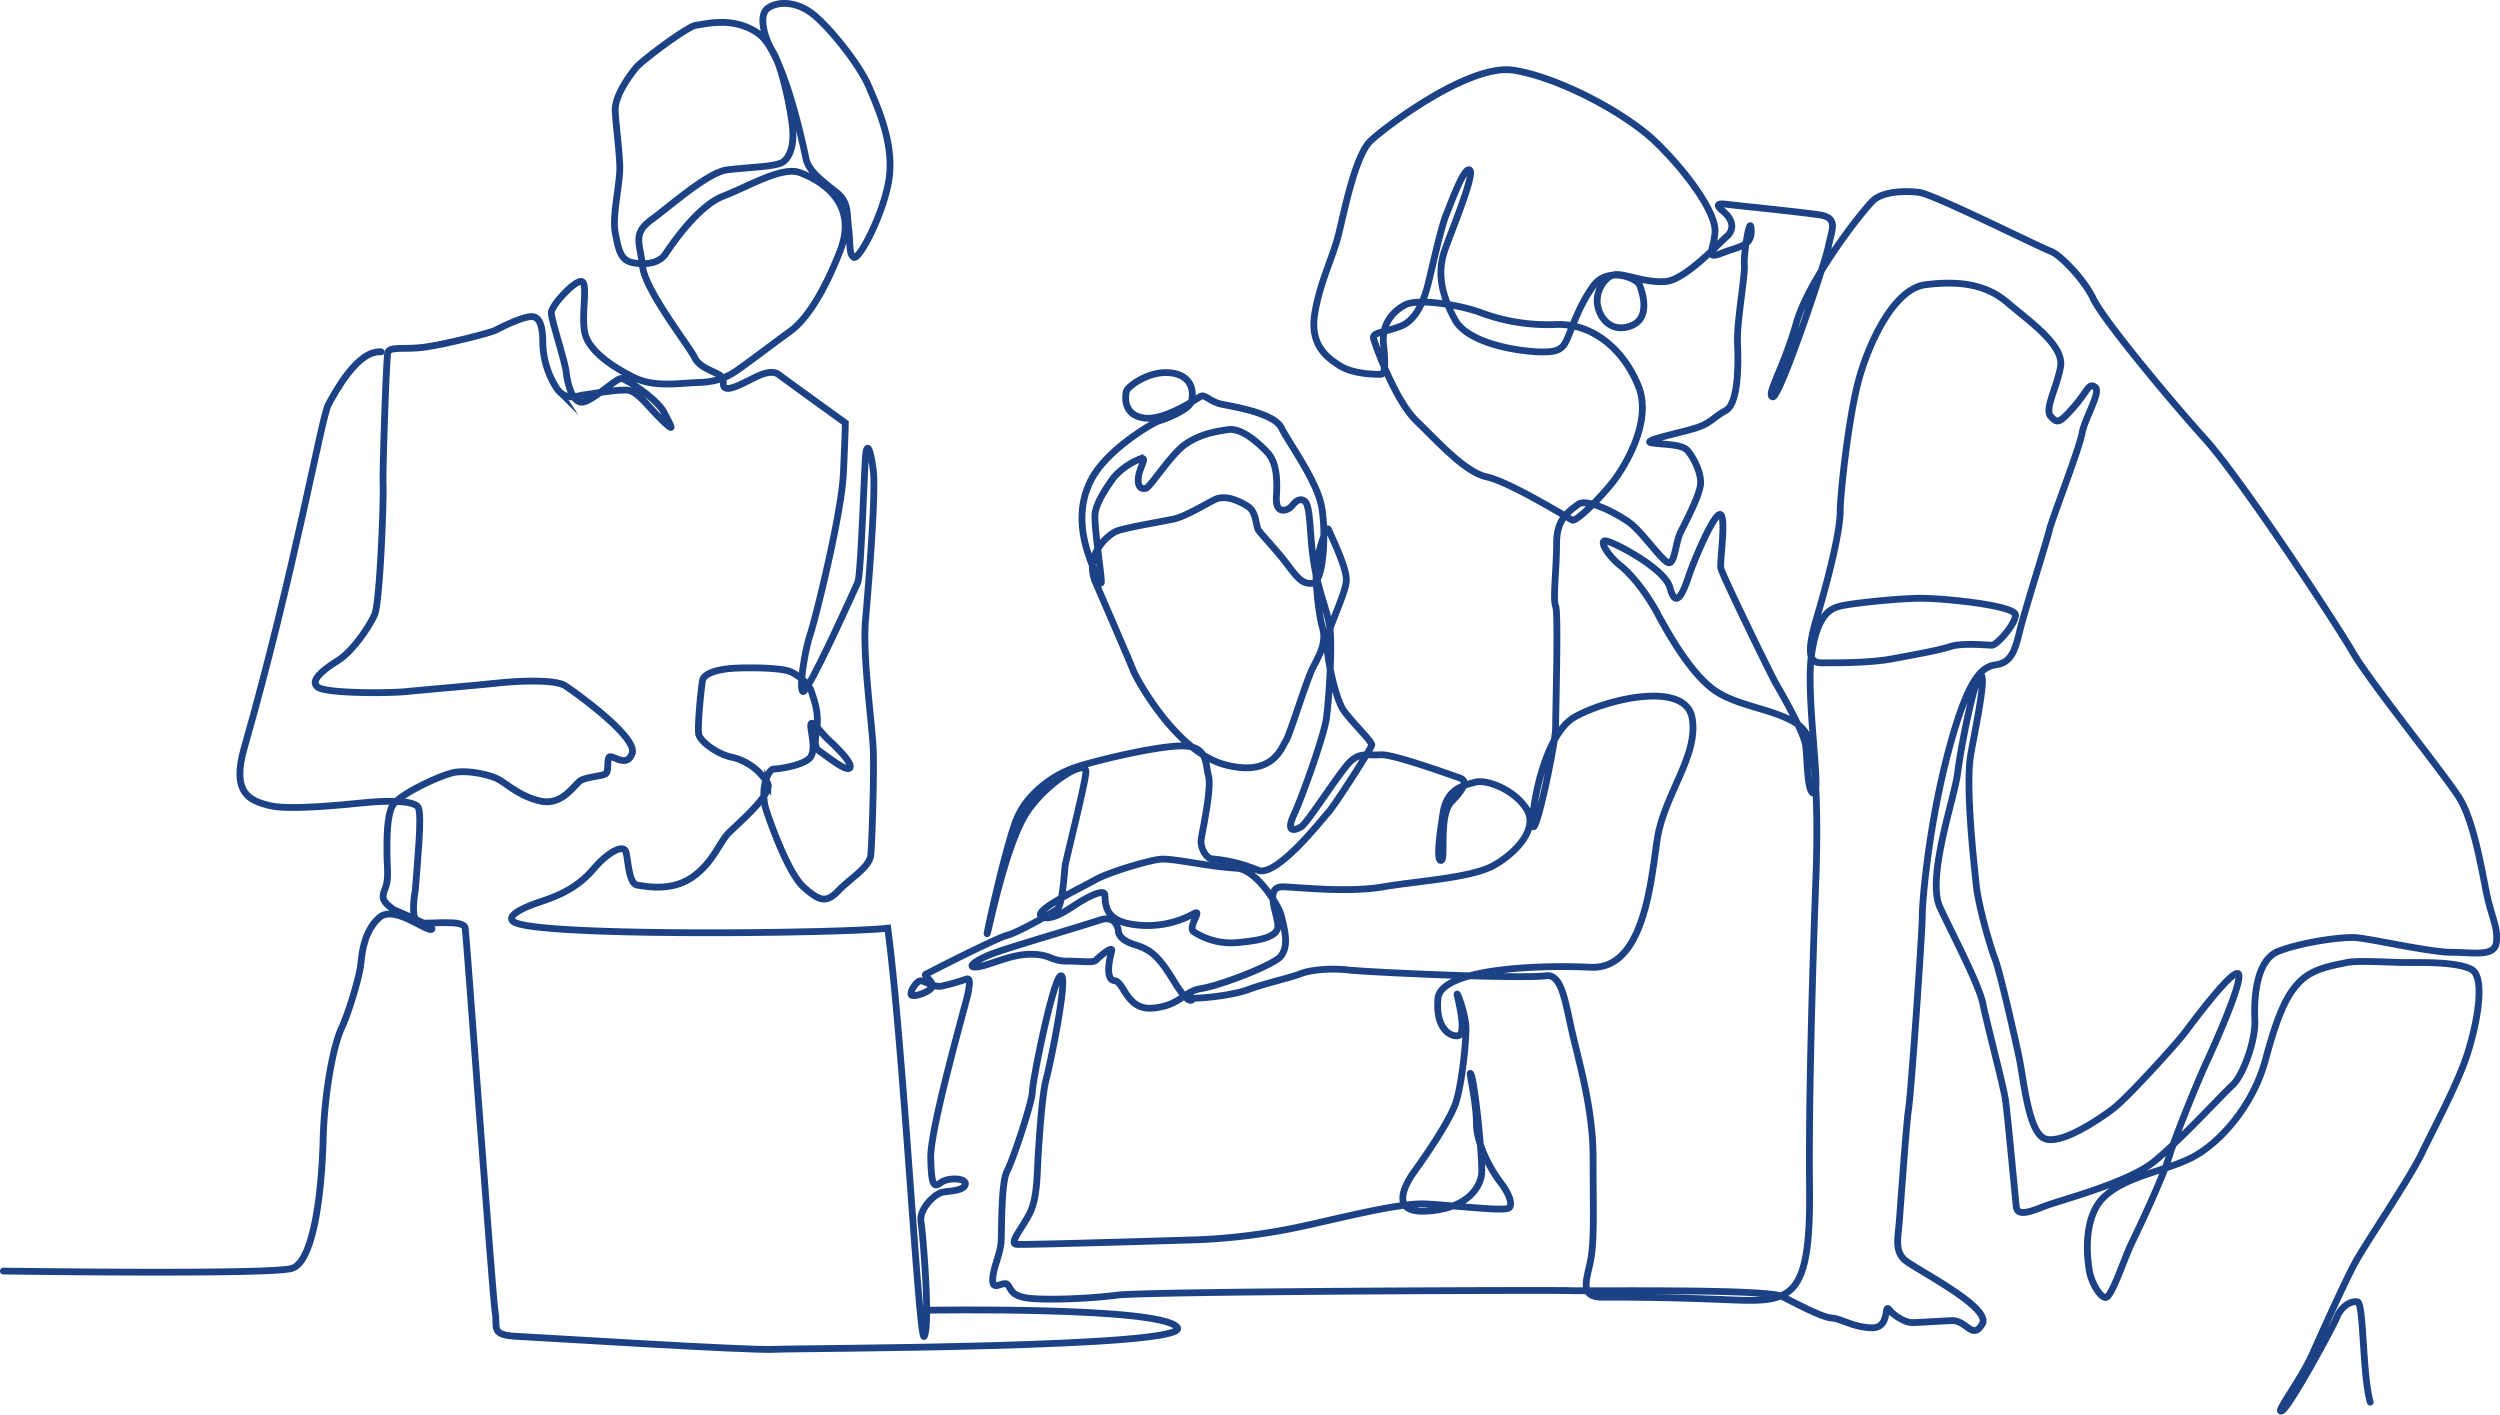 <svg xmlns="http://www.w3.org/2000/svg" width="734.566" height="415.621" viewBox="0 0 734.566 415.621">
  <g id="illustration_reason01" transform="translate(-818.137 -3139.859)">
    <path id="パス_147393" data-name="パス 147393" d="M757.426,411.977c-2.3-8.045-1.867-29.021-3.735-29.452s-4.741,1.293-6.034,4.453-14.08,26.722-16.235,27.584,5.6-9.051,9.051-16.809,9.626-21.406,12.5-26.722,16.091-24.855,19.538-32.038S783,318.736,785.872,309.973s5.6-22.843,1.293-25.142-14.8-2.012-19.108-2.012-14.223-.719-17.528,0-9.626,1.58-13.5,5.316-6.609,9.194-10.345,23.13-13.792,24.855-21.694,28.878-19.682,5.459-26,11.781-4.6,18.82-4.022,21.837,3.016,7.471,4.741,7.471,5.459-11.494,7.471-15.659,9.195-19.252,11.206-25.861,8.908-23.274,11.063-27.872,10.918-24.279,9.194-25.716-13.074,13.792-15.66,17.24-16.952,19.252-21.119,22.413-15.8,11.063-20.4,8.62-5.89-17.671-7.327-24.28-5.316-23.992-7.039-28.59-4.885-15.947-5.459-21.693-3.054-27.237-1.724-37.211c.575-4.31,4.885-23.561,3.161-24.136s-6.035,21.551-6.9,28.734-9.2,30.745-5.172,39.365,11.494,22.7,12.643,28.447,6.034,24.136,6.608,28.159,2.874,28.446,3.161,31.32,3.735,1.724,8.045,0,24.711-6.9,32.469-13.218,19.827-19.539,22.987-22.412,6.9-13.218,6.608-19.252.288-17.527,6.9-20.113,18.39-4.311,22.7-4.023,21.837,4.31,28.159,4.31,12.643,1.437,13.218-2.873-1.437-7.471-2.874-14.367-3.735-21.263-8.045-28.159-26.147-33.906-31.32-42.813-32.756-50.859-43.387-62.639S678.983,93.9,676.11,87.862s-10.057-13.218-12.643-14.08-34.193-16.665-38.5-17.24-10.631-.288-13.505,2.3-18.964,22.987-22.7,36.2-8.907,20.976-6.9,21.551,15.517-39.653,16.378-44.249,3.161-8.333-2.586-9.2-22.7-2.586-25.285-2.873-6.609-1.149-3.161,1.724,3.161,5.747,1.149,7.471S556.29,82.116,550.543,82.69s-12.068-2.3-14.941-2.012-6.034,4.885-5.171,9.194,4.6,8.046,10.057,5.747,3.16-9.482,2.3-11.781-9.482-5.459-13.505,0-6.034,11.494-7.471,14.941-2.3,4.885-8.907,4.6-20.688-2.586-24.424-9.482-5.46-13.5-2.874-20.688,8.908-22.412,7.184-23.274-5.46,9.77-6.9,13.218-4.31,16.378-5.172,19.827-2.873,10.918-8.333,12.93-8.332,1.724-7.758,3.735,6.322,18.1,12.643,24.136,14.079,14.941,20.687,16.378,23.849,12.068,25,12.643,7.758-6.034,11.493-10.631,12.068-18.1,8.045-28.447-12.93-18.677-24.136-18.389A56.61,56.61,0,0,1,495.376,91.6c-5.747-2.012-17.815-4.023-21.551-2.012s-6.9,5.747-6.321,11.494.575,8.907-.862,8.907-8.045,0-12.068-2.585-8.908-6.321-7.184-15.8,5.172-15.8,6.9-22.7,4.885-23.274,9.482-27.584,29.021-22.7,41.951-20.688,32.757,12.355,41.951,21.263S565.2,62.577,564.911,68.036s-3.161,8.333,2.011,6.321,8.908-2.011,8.621-6.9-2.3,7.184-2.012,10.345-2.3,16.953-2.012,22.987.287,17.815-3.448,19.826-4.31,3.735-8.907,5.172-16.091,3.735-12.931,4.31,8.908.288,10.631,2.3,4.31,6.9,3.735,10.344-4.022,10.057-5.746,13.505-1.725,10.344-4.023,8.907-7.471-8.907-10.919-11.493-12.642-7.471-15.228-5.46-6.322,4.023-6.322,11.494-1.149,16.378-.288,18.39,0,30.744,0,35.63-5.747,31.607-6.608,29.02,2.682-26.722,12.259-32.085,32.565-10.727,34.48.383-8.428,22.6-10.344,36.012-4.215,37.929-19.539,37.162-44.059.383-44.824,9.194,3.639,11.3,5.938,10.919.575-8.237-.192-11.494,2.49,4.98,2.49,9.386-1.149,15.708-2.873,21.455-10.727,18.39-12.259,20.5-8.621,12.451,3.639,11.686,15.708-7.28,16.091-10.919-1.916-26.435-3.065-29.116,1.532,7.471,1.532,14.175,4.981,14.75,7.088,17.432,3.831,6.321,2.49,7.471-16.282-.766-24.52-1.149-27.392,4.789-38.694,7.088a178.809,178.809,0,0,1-28.542,3.448c-6.513.192-50.38,1.533-52.87,1.341s1.533-4.6,3.831-9.194,2.107-11.877,2.49-17.623,1.149-17.432,2.3-21.646,6.513-30.074,4.406-30.457S364.35,317.54,364.35,320.6s-5.747,20.305-7.471,23.561-1.533,16.666-1.724,20.5-2.49,8.045-2.49,11.493,3.256,0,4.4,1.341.958,3.065,5.364,3.831,17.814.383,26.626-.766,127.194-1.532,133.324-1.341,57.659-.575,62.257,1.725,11.685,6.13,14.559,6.321,6.13,2.682,11.685,2.874,3.639-7.279,5.172-5.364,4.789,3.831,6.7,3.831,7.279-.383,11.685-.575,6.131,5.939,9,.958-20.5-16.474-22.987-18.964-1.916-5.747-1.533-9.578,2.107-29.691,2.874-34.671,4.022-52.1,4.022-56.7,1.916-26.626,7.663-48.273,9.769-24.9,13.984-25.477,5.555-3.831,6.9-9.578,8.236-27.392,8.812-30.075,8.811-23.944,9.577-28.35,5.747-12.26,3.831-13.6-2.107,1.15-6.321,5.939-4.789,4.789-6.7,2.682,1.724-8.237,2.873-14.559-9.194-13.409-15.708-18.964-14.75-6.321-23.944-5.172-16.474,16.666-19.539,27.584-5.555,34.1-5.555,39.078-2.682,17.049-6.9,31.224-.384,13.218,3.065,13.218,12.834,0,18.964-1.149,13.792-2.49,17.24-3.639,10.919-.384,12.259-.384,6.705-5.938,6.9-8.812-21.071-4.98-27.775-4.98-20.88,1.533-23.753,2.3-6.705,2.3-8.429,14.367,2.874,40.418.766,40.61-1.916-9.77-2.49-13.984-7.279-15.708-8.812-18.39-15.708-31.8-16.091-33.714,1.532-14.175,0-15.708-7.662,12.643-9.578,18.39-3.831,8.812-5.363,3.065-16.474-13.409-18.773-13.792.383,4.214,4.214,7.28,8.045,8.812,10.727,13.792,9.195,16.857,16.091,22.22,17.623,5.747,24.9,10.345a9.573,9.573,0,0,1,4,5.731c2.9,10.551,1.751,38.518,1.751,38.518s-2.3,58.808-1.916,92.139-5.363,33.714-23.753,32.948-29.883-.766-37.162-.766-4.214-5.747-3.256-11.685.575-15.133.575-29.308-4.023-27.584-6.13-36.78-3.092-17.236-7.662-16.665c-7.662.958-51.337-.957-58.425-1.724-5.15-.556-10.918,0-13.792,1.149s-10.631,2.873-15.229,4.6-13.217,2.586-16.377,2.586c0,0-.575,3.161-5.46-4.885s-7.183-9.481-11.781-10.918-4.6-3.735-4.6-3.735-.287-5.172-5.459-3.448-24.71,7.471-30.457,9.482-9.195,4.6-5.747,4.31,9.769-3.735,15.8-3.735,6.034,2.012,10.631,2.012,7.758.575,8.62-.288,5.172-4.6,4.6-2.585-2.012,8.332.861,8.62,3.448,8.908,11.494,8.045,8.62-4.885,14.079-5.747,21.263-6.9,23.274-9.482,1.725-6.034,0-12.355c-.666-2.444-7.115-13.153-12.93-13.5-9.482-.575-19.251-3.161-22.987-2.586s-14.654,3.735-18.678,6.034-18.1,8.908-15.8,10.631,7.183-1.437,9.769-3.161,8.62-5.172,8.908-3.161-.575,7.184,7.471,8.62a28.132,28.132,0,0,0,18.39-2.873c3.448-2.012-1.725,3.735.287,5.172a20.135,20.135,0,0,0,12.93,3.161c6.035-.575,11.781-1.437,11.781-4.885s-4.31-11.781,1.724-11.494,19.251,1.724,29.308,0,25.861-2.586,32.469-6.322,13.218-10.919,9.482-16.665-11.781-8.621-14.941-7.758-8.333,1.724-9.482,8.908-2.012,14.367-.575,14.079-.862-13.218,3.017-17.24,4.885-6.178,2.3-7.04-19.539-7.04-23.131-6.753-5.89-.862-8.907,2.012-12.5,17.958-14.367,19.108-4.741,2.011-2.155-3.592,8.763-23.131,9.481-28.015,1.868-21.694,1.006-27.153-3.735-11.494-4.885-20.257-.718-15.8-2.73-16.809-3.161,1.58-4.31,2.3-4.023,1.58-3.735-3.448.143-10.057-2.73-13.074-7.615-7.183-11.494-6.608-8.045,1.293-12.355,4.167-10.488,12.786-11.781,13.073-2.586-.287-2.155-3.448,2.873-5.89.43-5.172a20.1,20.1,0,0,0-7.614,5.316c-1.149,1.58-5.316,7.184-5.6,10.919s1.868,17.527,1.868,19.826-3.3-5.89-4.453-10.057-2.874-12.786,2.155-21.119,17.671-15.659,19.251-16.091,8.763-3.161,9.482-5.6.575-7.615-5.89-8.476-12.931,4.022-13.218,5.459-1.006,6.753,5.028,7.758,15.516-5.6,16.809-6.321,2.73,1.58,6.178,2.3,15.372,2.586,17.527,6.9,9.913,14.941,11.636,22.269.862,22.987-2.3,23.418-4.6-1.58-7.758-5.747-7.615-8.763-8.333-9.913-.575-5.171-2.874-6.752-6.752-3.735-9.913-2.155-8.764,5.028-12.212,5.746-14.511,2.586-16.809,3.592-9.482,6.9-6.034,14.941,10.2,23.562,11.063,25.861,12.5,23.849,26.865,27.728,16.809-5.316,17.959-6.9,6.034-17.814,8.045-21.694,4.023-7.471,2.73-11.781-2.442-16.809-1.58-19.969,2.73-10.488,3.448-8.621,5.172,10.776,5.172,14.654-5.6,14.51-5.747,18.246,2.442,16.666,5.028,20.257,8.333,9.052,8.19,10.057S453.137,236.7,451.27,238.714s-15.229,19.251-20.688,16.953a45.129,45.129,0,0,0-13.362-3.305c-1.724,0-3.591-3.16-3.3-5.6s3.161-14.941,2.155-18.821-.143-9.051-8.476-8.763-26.195,4.693-30.984,6.417a31.353,31.353,0,0,0-14.233,10.316,22.676,22.676,0,0,0-3.007,5.583c-3.448,9.386-9.2,36.013-8.237,32.565s5.747-27.01,11.877-35.821,17.432-15.517,17.049-11.3-5.939,25.86-6.13,27.584-.766,11.493-2.3,12.642-11.685,6.9-14.75,7.663-23.37,11.11-23.945,11.494,2.49,2.107,1.916,3.639-5.747,3.257-6.13,2.3,1.341-3.639,2.49-4.022,3.831,1.916,6.322,1.532A63.716,63.716,0,0,0,345,287.657c1.341-.384.766,2.3.383,4.406s-11.11,39.461-10.918,48.081.957,8.812,3.065,7.279,7.471-1.341,7.087.575-4.6,1.916-6.7,2.3-6.9,4.789-6.321,8.62,2.8,30.266.958,33.714c-1.533,2.873-6.131-85.818-10.727-119.915C309.564,274.248,218,275.4,211.87,270.8c-2.056-1.542,1.916-3.831,7.662-5.747s11.11-4.215,15.708-9.578,8.812-7.279,9.578-5.363.766,9.577,3.448,9.961,9.961,1.916,16.091-2.3,8.045-10.344,10.726-13.026,13.027-11.494,11.494-14.559a16.652,16.652,0,0,0-10.344-7.662c-4.215-.766-9.578-4.6-9.961-6.9s.766-13.792,1.149-15.708,4.022-3.448,10.727-3.639,11.877.191,14.175.766,6.321,3.639,7.088,6.131,1.916,5.363,1.724,9.386-1.533,6.7.766,8.236,7.853,6.131,8.812,4.789-4.406-6.513-6.321-8.237-5.172-6.513-5.172-4.214,1.532,6.7,0,9.194-9.386,3.639-10.919,3.639-4.214,5.939-2.107,12.26,6.9,18.964,11.11,22.6,6.322,4.789,9.961.958,9.194-6.9,9.578-10.536.957-22.988.766-30.266-3.257-27.967-2.3-38.886,3.065-37.353,2.3-43.675-1.916-9-2.3-4.406-1.341,35.055-2.3,37.162-14.75,32.756-16.091,31.99.766-12.835,2.107-16.666,9.2-35.247,9.77-47.314.575-14.941.575-14.941-17.815-12.835-19.539-14.176-4.406-.383-6.513.575-7.087,3.831-8.812,3.448-.383-2.107-1.532-3.448-6.322-2.3-7.854-5.555S250.565,85.372,249.8,78.284s-3.065-9.578,2.682-13.792S268.954,50.7,274.509,49.934s14.33-.869,16.474-2.3c1.724-1.149,3.448-4.214,2.873-10.153s-3.256-18.2-5.746-22.22S283.7,4.535,286.578,2.427,294.815.321,299.6,3.96,313.4,18.71,316.269,25.414s7.471,17.049,5.938,27.2S313.4,76.561,311.864,75.6s-.958-4.214-1.533-8.62.192-7.471-3.639-10.536-8.045-6.13-8.812-9.578S291.366,15.262,283.9,9.9s-16.091-2.681-18.389-2.49-15.9,10.345-17.623,12.451-6.321,8.237-6.13,12.643,1.149,10.919,1.341,16.091-2.3,14.75-1.341,19.731,1.532,8.045,4.98,8.812,7.853.383,9.769-2.49,9.578-14.176,17.049-17.049,17.24-8.812,22.412-6.9,17.623,8.237,11.877,22.987-11.11,21.072-14.559,23.562-13.6,10.153-15.9,11.685-5.172,3.257-11.11,3.448-13.027,1.532-19.156-1.533S233.708,103,232.75,97.44s1.149-14.558-.957-14.75-8.812,7.088-8.812,9.194,4.022,14.176,4.406,17.623,1.916,9.194,4.98,8.62,9.577-6.9,11.11-6.9,10.727,6.131,12.643,9.962,3.639,6.321-.384,2.49-7.279-8.621-10.152-9-11.3,1.149-13.027,1.341-5.171,1.916-7.853-1.725a25.535,25.535,0,0,1-4.214-13.217c0-3.64-.384-7.854-3.065-8.046s-9.386,3.257-10.919,4.023-14.941,4.214-21.071,4.98-10.153-.383-10.536,1.724-1.532,33.906-1.34,38.886-.958,34.48-2.49,37.929-6.321,10.726-10.919,13.6-8.429,6.13-5.555,7.853,20.3,1.725,26.051,1.15,19.347-1.725,26.627-2.491,17.049-.957,19.73.766,21.455,15.133,19.731,19.922-6.321-.383-6.9,1.341.191,4.215-1.149,4.79-4.98.766-6.9,1.724-5.364,7.663-12.068,6.13-10.345-5.747-13.409-6.9-8.045-2.107-11.685-1.532-16.665,6.512-18.39,9.961-1.532,10.918-1.532,14.175.575,6.9-.384,9.578-1.724,3.831,2.49,6.7c0,0,12.835,5.363,10.919,5.747s-11.11-7.28-15.325-3.448-4.98,9.578-5.363,13.409-3.448,14.175-5.747,19.155-4.98,18.39-5.363,32.948-2.682,35.63-9.2,37.545-84.732.766-84.732.766" transform="translate(757.144 3139.863)" fill="none" stroke="#1c4285" stroke-linecap="round" stroke-miterlimit="10" stroke-width="2"/>
    <path id="パス_147394" data-name="パス 147394" d="M193.67,119.482c-6.9-.575-13.5,11.781-15.516,15.516s-9.961,49.231-24.711,100.855c-3.841,13.445,1.724,15.516,7.471,16.953s22.125-.288,27.872-.862,14.654-.861,15.8,1.437-.288,16.091-.862,24.137c0,0-1.82,9.386,1.245,9.769s13.026-1.149,13.409,1.533,8.045,108.8,8.811,113.018-1.532,6.513,6.131,6.9,68.194,4.214,75.856,3.831,123.555-.384,118.383-6.513-73.175-4.98-73.175-4.98" transform="translate(736.459 3123.76)" fill="none" stroke="#1c4285" stroke-linecap="round" stroke-miterlimit="10" stroke-width="2"/>
  </g>
</svg>
